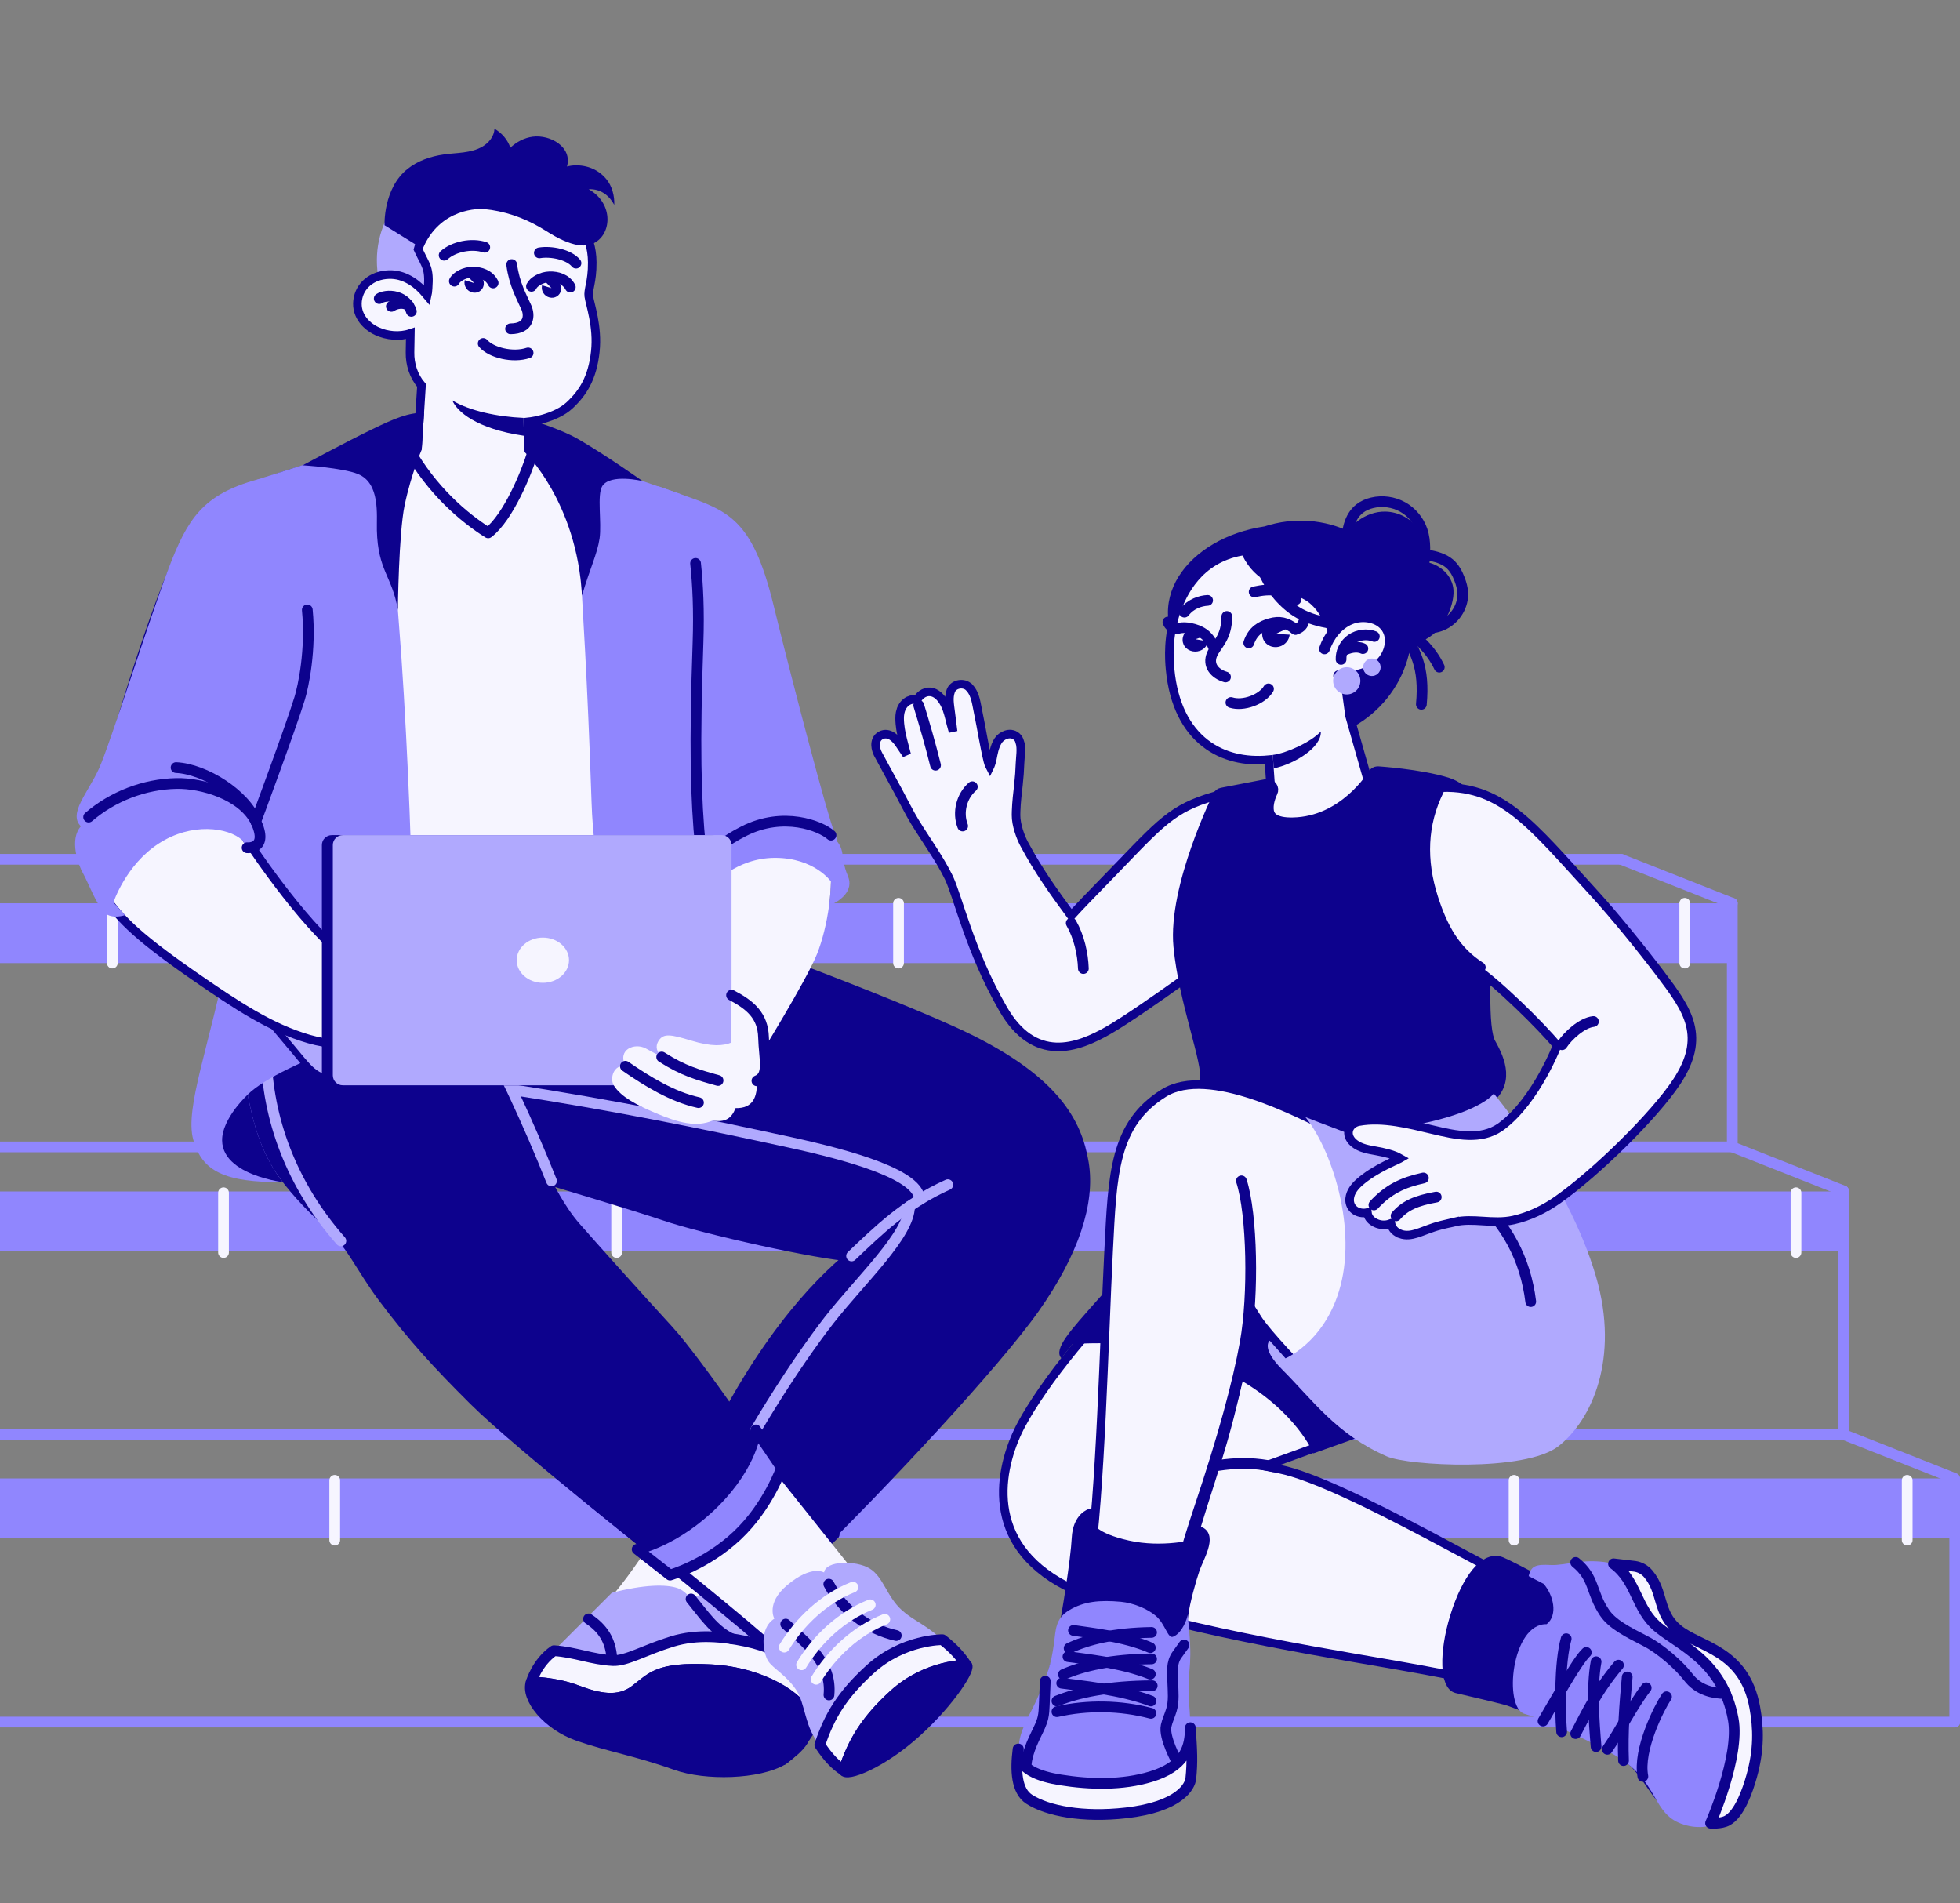<svg width="274" height="266" viewBox="0 0 274 266" fill="none" xmlns="http://www.w3.org/2000/svg">
    <rect x="0" y="0" width="274" height="266" fill="#808080" stroke="none"/>
    <g clip-path="url(#clip0_403_5768)">
        <path d="M257.716 166.541H-83.997V174.905H257.716V166.541Z" fill="#9086FE" />
        <path d="M251.07 175.078V166.721" stroke="#F6F5FF" stroke-width="1.5" stroke-miterlimit="10"
            stroke-linecap="round" stroke-linejoin="round" />
        <path d="M196.115 175.078V166.721" stroke="#F6F5FF" stroke-width="1.5"
            stroke-miterlimit="10" stroke-linecap="round" stroke-linejoin="round" />
        <path d="M141.159 175.078V166.721" stroke="#F6F5FF" stroke-width="1.5"
            stroke-miterlimit="10" stroke-linecap="round" stroke-linejoin="round" />
        <path d="M86.203 175.078V166.721" stroke="#F6F5FF" stroke-width="1.5"
            stroke-miterlimit="10" stroke-linecap="round" stroke-linejoin="round" />
        <path d="M31.248 175.078V166.721" stroke="#F6F5FF" stroke-width="1.5"
            stroke-miterlimit="10" stroke-linecap="round" stroke-linejoin="round" />
        <path d="M242.168 160.309L-83.999 160.31" stroke="#9086FE" stroke-width="1.5"
            stroke-miterlimit="10" stroke-linecap="round" stroke-linejoin="round" />
        <path d="M273.261 206.654H-84V215.013H273.261V206.654Z" fill="#9086FE" />
        <path d="M266.617 215.278V206.92" stroke="#F6F5FF" stroke-width="1.5" stroke-miterlimit="10"
            stroke-linecap="round" stroke-linejoin="round" />
        <path d="M211.661 215.278V206.92" stroke="#F6F5FF" stroke-width="1.5" stroke-miterlimit="10"
            stroke-linecap="round" stroke-linejoin="round" />
        <path d="M156.706 215.278V206.92" stroke="#F6F5FF" stroke-width="1.5" stroke-miterlimit="10"
            stroke-linecap="round" stroke-linejoin="round" />
        <path d="M101.75 215.278V206.92" stroke="#F6F5FF" stroke-width="1.5" stroke-miterlimit="10"
            stroke-linecap="round" stroke-linejoin="round" />
        <path d="M46.795 215.278V206.92" stroke="#F6F5FF" stroke-width="1.5" stroke-miterlimit="10"
            stroke-linecap="round" stroke-linejoin="round" />
        <path d="M257.714 200.508H-83.999" stroke="#9086FE" stroke-width="1.5"
            stroke-miterlimit="10" stroke-linecap="round" stroke-linejoin="round" />
        <path d="M273.261 240.705V206.656L257.714 200.508V166.459" stroke="#9086FE"
            stroke-width="1.5" stroke-miterlimit="10" stroke-linecap="round" stroke-linejoin="round" />
        <path d="M257.714 166.457L242.168 160.309V126.26" stroke="#9086FE" stroke-width="1.5"
            stroke-miterlimit="10" stroke-linecap="round" stroke-linejoin="round" />
        <path d="M242.168 126.261L226.621 120.113" stroke="#9086FE" stroke-width="1.5"
            stroke-miterlimit="10" stroke-linecap="round" stroke-linejoin="round" />
        <path d="M-83.999 240.705H273.261" stroke="#9086FE" stroke-width="1.5"
            stroke-miterlimit="10" stroke-linecap="round" stroke-linejoin="round" />
        <path d="M242.168 126.26H-83.997V134.623H242.168V126.26Z" fill="#9086FE" />
        <path d="M235.524 134.619V126.262" stroke="#F6F5FF" stroke-width="1.5"
            stroke-miterlimit="10" stroke-linecap="round" stroke-linejoin="round" />
        <path d="M180.569 134.619V126.262" stroke="#F6F5FF" stroke-width="1.5"
            stroke-miterlimit="10" stroke-linecap="round" stroke-linejoin="round" />
        <path d="M125.612 134.619V126.262" stroke="#F6F5FF" stroke-width="1.5"
            stroke-miterlimit="10" stroke-linecap="round" stroke-linejoin="round" />
        <path d="M70.657 134.619V126.262" stroke="#F6F5FF" stroke-width="1.5" stroke-miterlimit="10"
            stroke-linecap="round" stroke-linejoin="round" />
        <path d="M15.701 134.619V126.262" stroke="#F6F5FF" stroke-width="1.5"
            stroke-miterlimit="10" stroke-linecap="round" stroke-linejoin="round" />
        <path d="M-83.999 120.113H226.621" stroke="#9086FE" stroke-width="1.5"
            stroke-miterlimit="10" stroke-linecap="round" stroke-linejoin="round" />
        <path
            d="M58.335 132.383C58.335 159.019 70.874 163.119 78.121 164.045C85.367 164.971 94.625 169.785 104.624 172.006C114.623 174.227 121.379 175.274 121.379 175.274C121.379 175.274 111.394 182.577 105.893 192.614C102.593 198.636 93.711 211.958 88.498 219.299C86.244 222.473 84.473 224.321 84.473 224.321L100.912 229.816C100.912 229.816 122.122 208.298 132.073 197.003C142.025 185.709 147.491 177.974 149.343 173.346C151.194 168.717 153.875 157.01 141.099 149.788C128.324 142.567 100.735 132.384 100.735 132.384H58.335V132.383Z"
            fill="#F6F5FF" />
        <path
            d="M77.141 164.999C77.141 164.999 89.431 168.684 92.856 169.858C98.446 171.775 114.837 175.403 119.047 175.556C114.183 179.501 105.683 188.352 97.76 205.893C97.76 205.893 103.895 212.404 112.997 217.608C123.323 207.505 139.073 190.658 144.583 182.853C150.093 175.046 152.368 168.08 151.45 162.57C150.531 157.059 147.54 150.738 133.234 144.24C120.317 138.374 93.916 128.914 93.916 128.914V124.781H35.981C35.981 124.781 29.504 151.947 77.141 164.999Z"
            fill="#0D028D" stroke="#0D028D" stroke-width="1.5" stroke-miterlimit="10"
            stroke-linecap="round" stroke-linejoin="round" />
        <path
            d="M99.163 200.506C99.163 200.506 100.711 205.698 105.736 209.774C110.761 213.85 116.615 214.464 116.615 214.464L112.341 218.54C112.341 218.54 108.552 218.773 102.522 213.983C97.528 210.016 96.858 206.033 96.858 206.033L99.163 200.506Z"
            fill="#9086FE" stroke="#0D028D" stroke-width="1.5" stroke-miterlimit="10"
            stroke-linecap="round" stroke-linejoin="round" />
        <path d="M132.503 165.594C126.552 168.268 122.744 172.039 119.047 175.555" stroke="#B0A9FE"
            stroke-width="1.5" stroke-miterlimit="10" stroke-linecap="round" stroke-linejoin="round" />
        <path
            d="M127.146 168.615C127.146 172.584 120.323 178.883 115.914 184.524C111.157 190.612 104.126 201.716 100.913 208.741"
            stroke="#B0A9FE" stroke-width="1.5" stroke-miterlimit="10" stroke-linecap="round"
            stroke-linejoin="round" />
        <path
            d="M71.298 152.256C85.715 154.489 97.727 156.908 110.475 159.685C119.047 161.551 128.551 164.254 128.551 167.687"
            stroke="#B0A9FE" stroke-width="1.5" stroke-miterlimit="10" stroke-linecap="round"
            stroke-linejoin="round" />
        <path
            d="M85.528 222.644C90.031 221.477 93.089 221.43 94.716 221.983C95.778 222.343 96.608 223.507 96.608 223.507C96.608 223.507 99.371 221.884 101.311 223.245C104.628 225.573 102.569 226.059 104.706 227.606C107.041 229.297 113.487 231.159 113.487 234.744C105.315 232.184 100.28 229.104 94.444 230.734C88.607 232.363 84.104 232.773 77.433 230.734L85.528 222.644Z"
            fill="#B0A9FE" />
        <path
            d="M77.433 230.733C75.064 232.371 74.264 235.115 74.264 235.115C74.264 235.115 77.517 235.115 80.601 236.282C83.686 237.449 86.438 238.033 88.773 236.282C91.108 234.531 91.858 233.005 99.362 233.393C106.867 233.781 111.893 237.554 112.529 239.482C113.468 242.325 111.786 244.12 109.451 245.955C113.787 242.536 114.682 238.982 114.288 236.616C113.892 234.25 110.582 230.733 104.204 229.413C101.13 228.776 97.531 228.356 93.954 229.455C90.084 230.644 87.576 232.206 85.671 232.112C82.739 231.968 80.432 230.932 77.433 230.733Z"
            fill="#F6F5FF" stroke="#0D028D" stroke-width="1.5" stroke-miterlimit="10"
            stroke-linecap="round" stroke-linejoin="round" />
        <path
            d="M74.264 235.114C74.264 235.114 77.516 235.114 80.601 236.282C83.686 237.449 86.438 238.033 88.773 236.282C91.108 234.531 91.858 233.005 99.362 233.393C106.866 233.781 111.986 237.525 112.529 239.481C113.486 242.925 111.786 244.12 109.451 245.954C106.037 247.981 98.668 248.167 94.484 246.673C88.93 244.689 85.043 244.088 80.807 242.602C76.572 241.116 73.458 237.364 74.264 235.114Z"
            fill="#0D028D" stroke="#0D028D" stroke-width="1.5" stroke-miterlimit="10"
            stroke-linecap="round" stroke-linejoin="round" />
        <path d="M96.608 223.506C98.284 225.552 99.887 227.989 102.299 229.073" stroke="#0D028D"
            stroke-width="1.5" stroke-miterlimit="10" stroke-linecap="round" stroke-linejoin="round" />
        <path d="M82.274 226.289C84.278 227.606 85.349 229.309 85.528 231.729" stroke="#0D028D"
            stroke-width="1.5" stroke-miterlimit="10" stroke-linecap="round" stroke-linejoin="round" />
        <path
            d="M35 132.383C30.422 149.477 35.129 157.226 38.716 161.445C41.22 164.391 51.245 173.197 53.593 176.027C55.941 178.858 59.801 186.342 66.764 195.286C73.112 203.439 106.409 227.653 112.881 235.32L124.417 225.951C124.417 225.951 96.71 191.351 92.6 185.834C88.49 180.317 81.677 174.718 79.328 171.329C76.98 167.939 75.894 163.954 72.93 157.712C68.617 148.63 62.469 132.383 62.469 132.383H35Z"
            fill="#F6F5FF" />
        <path d="M66.764 195.287C73.111 203.44 106.408 227.655 112.881 235.321" stroke="#0D028D"
            stroke-width="1.5" stroke-miterlimit="10" stroke-linecap="round" stroke-linejoin="round" />
        <path
            d="M108.248 226.256C106.027 227.669 106.73 231.149 107.383 232.174C108.035 233.199 109.859 234.103 111.253 236.144C112.648 238.184 112.443 241.483 114.605 243.899C115.959 239.811 117.78 236.846 121.639 233.333C126.272 229.115 131.746 229.196 131.746 229.196C129.044 226.836 127.718 226.547 126.074 225.069C123.941 223.149 123.501 220.402 121.559 219.237C119.618 218.073 115.398 218.143 115.206 219.802C115.206 219.802 113.474 218.675 110.028 221.584C107.035 224.112 108.248 226.256 108.248 226.256Z"
            fill="#B0A9FE" />
        <path
            d="M114.605 243.9C115.959 239.812 117.78 236.847 121.638 233.334C126.272 229.116 131.746 229.197 131.746 229.197C133.373 230.461 134.37 231.627 135.088 232.752C135.088 232.752 129.613 232.671 124.98 236.889C121.121 240.402 119.3 243.367 117.947 247.455C116.874 246.791 115.767 245.677 114.605 243.9Z"
            fill="#F6F5FF" stroke="#0D028D" stroke-width="1.5" stroke-miterlimit="10"
            stroke-linecap="round" stroke-linejoin="round" />
        <path
            d="M117.947 247.455C119.3 243.367 121.121 240.402 124.98 236.889C129.614 232.671 135.088 232.752 135.088 232.752C135.848 232.918 132.983 237.66 128.046 242.118C123.11 246.575 118.23 248.359 117.947 247.455Z"
            fill="#0D028D" stroke="#0D028D" stroke-width="1.5" stroke-miterlimit="10"
            stroke-linecap="round" stroke-linejoin="round" />
        <path d="M115.862 221.43C117.763 225.039 121.309 227.741 125.295 228.613" stroke="#0D028D"
            stroke-width="1.5" stroke-miterlimit="10" stroke-linecap="round" stroke-linejoin="round" />
        <path d="M109.84 227.016C112.793 229.749 116.324 232.422 115.885 236.919" stroke="#0D028D"
            stroke-width="1.5" stroke-miterlimit="10" stroke-linecap="round" stroke-linejoin="round" />
        <path d="M123.694 226.348C119.638 227.958 116.26 231.167 114.093 234.731" stroke="#F6F5FF"
            stroke-width="1.5" stroke-miterlimit="10" stroke-linecap="round" stroke-linejoin="round" />
        <path d="M121.657 224.32C117.602 225.93 114.224 229.14 112.056 232.704" stroke="#F6F5FF"
            stroke-width="1.5" stroke-miterlimit="10" stroke-linecap="round" stroke-linejoin="round" />
        <path d="M119.235 221.852C115.18 223.462 111.802 226.671 109.634 230.235" stroke="#F6F5FF"
            stroke-width="1.5" stroke-miterlimit="10" stroke-linecap="round" stroke-linejoin="round" />
        <path
            d="M93.918 185.388C89.557 180.643 83.126 173.457 80.982 171.008C78.839 168.559 77.14 165 77.14 165L69.756 147.032C82.49 142.287 89.363 134.196 93.918 124.781H35.981C32.001 136.185 31.413 147.183 33.873 154.963C36.13 162.102 41.768 168.286 45.135 171.195C48.503 174.103 49.794 177.542 53.018 181.841C57.168 187.374 60.605 191.129 65.776 196.268C72.082 202.537 93.349 219.298 93.349 219.298C99.832 217.528 105.175 212.378 108.724 205.715C108.724 205.715 98.279 190.133 93.918 185.388Z"
            fill="#0D028D" />
        <path
            d="M38.801 125.168C38.269 130.54 37.813 135.92 37.431 141.305C37.291 143.276 37.162 145.251 37.197 147.227C37.361 156.335 40.722 165.594 47.652 173.449"
            stroke="#B0A9FE" stroke-width="1.5" stroke-miterlimit="10" stroke-linecap="round"
            stroke-linejoin="round" />
        <path
            d="M51.917 138.203C54.631 138.271 61.192 139.96 67.061 145.438C69.332 147.557 70.688 150.463 72.003 153.277C73.815 157.156 75.513 161.089 77.095 165.068"
            stroke="#B0A9FE" stroke-width="1.5" stroke-miterlimit="10" stroke-linecap="round"
            stroke-linejoin="round" />
        <path
            d="M89.07 216.561L93.666 220.162C93.666 220.162 98.701 218.738 103.057 214.634C107.411 210.531 109.257 205.17 109.257 205.17L105.653 199.875C105.653 199.875 105.317 204.565 99.873 210.018C94.43 215.472 89.07 216.561 89.07 216.561Z"
            fill="#9086FE" stroke="#0D028D" stroke-width="1.5" stroke-miterlimit="10"
            stroke-linecap="round" stroke-linejoin="round" />
        <path
            d="M52.706 35.63C52.278 43.232 58.346 51.897 66.305 52.346C74.264 52.794 81.1 44.857 81.528 37.255C81.957 29.653 75.852 23.128 67.893 22.679C59.935 22.23 53.135 28.029 52.706 35.63Z"
            fill="#B0A9FE" />
        <path
            d="M65.594 27.824C68.948 26.845 72.102 26.807 74.689 27.409C77.211 27.996 79.245 29.207 80.358 30.801C80.368 30.808 80.379 30.816 80.39 30.824C80.466 30.882 80.569 30.967 80.689 31.079C80.93 31.304 81.242 31.644 81.552 32.117C82.175 33.069 82.776 34.541 82.793 36.666C82.804 38.09 82.637 39.056 82.491 39.803C82.341 40.57 82.249 40.983 82.315 41.443V41.444C82.352 41.701 82.443 42.071 82.568 42.584C82.689 43.082 82.834 43.685 82.963 44.359C83.219 45.708 83.413 47.365 83.222 49.136C82.823 52.855 81.474 54.926 79.63 56.648C78.656 57.556 77.273 58.146 76.06 58.506C75.209 58.758 74.39 58.909 73.786 58.973L73.915 62.609L78.014 62.876L78.675 62.919L78.568 63.571C78.169 66.004 77.859 69.204 76.539 71.732C75.867 73.019 74.924 74.162 73.559 74.967C72.196 75.771 70.456 76.214 68.233 76.176C64.061 76.105 60.814 72.885 58.511 69.724C57.345 68.123 56.387 66.49 55.645 65.186C55.271 64.529 54.958 63.968 54.695 63.523C54.421 63.059 54.242 62.795 54.14 62.691L52.921 61.448L54.647 61.677L58.394 62.172L58.926 53.869C57.826 52.571 57.29 50.943 57.319 49.237C57.333 48.411 57.349 47.517 57.36 46.829C57.361 46.751 57.362 46.676 57.363 46.603C55.849 47.112 54.075 46.928 52.71 46.297C51.048 45.53 49.553 43.862 50.064 41.588C50.496 39.667 52.327 38.28 54.794 38.385C56.738 38.468 58.464 39.744 59.553 41.118L59.558 41.126C59.618 41.203 59.671 41.268 59.718 41.322C59.77 41.094 59.817 40.765 59.846 40.31V40.302C59.96 38.83 59.869 38.065 59.661 37.427C59.554 37.099 59.41 36.786 59.221 36.407C59.035 36.036 58.8 35.59 58.544 35.046L58.45 34.846L58.508 34.633C59.246 31.918 61.162 29.731 65.524 27.849L65.558 27.834L65.594 27.824Z"
            fill="#F6F5FF" stroke="#0D028D" stroke-width="1.2" />
        <path
            d="M59.087 34.791L53.757 31.483C53.757 31.483 53.542 26.346 56.967 23.617C58.412 22.465 60.187 21.859 62.033 21.593C63.841 21.332 65.817 21.44 67.434 20.499C68.357 19.961 69.087 19.036 69.126 18C70.167 18.586 70.973 19.547 71.345 20.646C72.198 19.852 73.285 19.263 74.466 19.11C76.944 18.79 80.033 20.565 79.261 23.279C80.677 22.893 83.11 23.062 84.74 25.01C85.568 26 85.918 27.37 85.872 28.633C85.225 27.431 84.055 26.364 82.29 26.448C85.884 28.462 85.557 32.999 82.765 34.096C81.215 34.706 79.319 33.882 78.32 33.408C77.321 32.934 76.412 32.305 75.459 31.753C73.093 30.382 70.421 29.483 67.674 29.222C67.108 29.169 61.508 28.986 59.087 34.791Z"
            fill="#0D028D" />
        <path
            d="M73.166 58.409C69.609 58.263 65.607 57.43 63.234 55.973C63.867 57.494 66.552 59.931 73.255 60.912L73.166 58.409Z"
            fill="#0D028D" />
        <path
            d="M74.298 40.021C74.667 39.05 75.659 38.606 76.736 38.578C77.812 38.55 79.335 38.887 79.537 40.401C79.059 41.888 75.635 42.16 74.298 40.021Z"
            fill="#F6F5FF" />
        <path
            d="M78.048 41.273C77.517 41.773 76.661 41.731 76.133 41.18C75.607 40.63 75.609 39.777 76.14 39.277C76.67 38.777 77.526 38.819 78.053 39.37C78.581 39.922 78.578 40.773 78.048 41.273Z"
            fill="#0D028D" />
        <path d="M76.064 39.209L77.094 40.276L75.631 39.833L76.064 39.209Z" fill="#F6F5FF" />
        <path
            d="M79.725 40.13C79.116 38.997 77.904 38.669 76.828 38.697C75.751 38.725 74.621 39.34 74.298 40.021"
            stroke="#0D028D" stroke-width="1.5" stroke-miterlimit="10" stroke-linecap="round"
            stroke-linejoin="round" />
        <path d="M75.4 35.346C77.057 35.065 79.547 35.586 80.52 36.783" stroke="#0D028D"
            stroke-width="1.5" stroke-miterlimit="10" stroke-linecap="round" stroke-linejoin="round" />
        <path
            d="M63.516 39.297C63.91 38.336 64.915 37.919 65.992 37.918C67.069 37.918 68.582 38.295 68.744 39.814C68.227 41.288 64.798 41.47 63.516 39.297Z"
            fill="#F6F5FF" />
        <path
            d="M67.233 40.573C66.7 41.07 65.843 41.024 65.319 40.47C64.795 39.916 64.802 39.064 65.334 38.567C65.867 38.07 66.724 38.116 67.248 38.67C67.772 39.223 67.765 40.076 67.233 40.573Z"
            fill="#0D028D" />
        <path d="M65.259 38.498L66.283 39.569L64.822 39.12L65.259 38.498Z" fill="#F6F5FF" />
        <path
            d="M68.939 39.549C68.36 38.401 67.156 38.041 66.08 38.041C65.003 38.041 63.857 38.626 63.516 39.298"
            stroke="#0D028D" stroke-width="1.5" stroke-miterlimit="10" stroke-linecap="round"
            stroke-linejoin="round" />
        <path d="M62.089 35.677C63.416 34.469 65.931 33.952 67.765 34.561" stroke="#0D028D"
            stroke-width="1.5" stroke-miterlimit="10" stroke-linecap="round" stroke-linejoin="round" />
        <path
            d="M71.532 36.978C71.901 39.78 72.961 41.56 73.583 42.978C74.06 44.065 74.059 45.924 71.373 45.96"
            stroke="#0D028D" stroke-width="1.5" stroke-miterlimit="10" stroke-linecap="round"
            stroke-linejoin="round" />
        <path
            d="M53.016 41.736C53.419 41.457 54.407 41.245 55.402 41.516C56.397 41.788 57.219 42.571 57.506 43.52"
            stroke="#0D028D" stroke-width="1.5" stroke-miterlimit="10" stroke-linecap="round"
            stroke-linejoin="round" />
        <path d="M54.711 42.825C55.009 42.62 56.052 42.103 57.065 42.655" stroke="#0D028D"
            stroke-width="1.5" stroke-miterlimit="10" stroke-linecap="round" stroke-linejoin="round" />
        <path d="M73.828 49.332C71.68 50.051 68.66 49.292 67.55 48.008" stroke="#0D028D"
            stroke-width="1.5" stroke-miterlimit="10" stroke-linecap="round" stroke-linejoin="round" />
        <path
            d="M105.391 79.675C102.411 71.61 97.415 71.85 93.443 70.647V103.272L99.506 123.832C99.506 123.832 116.443 123.492 115.94 120.253C115.258 115.864 108.371 87.741 105.391 79.675Z"
            fill="#F6F5FF" />
        <path
            d="M95.087 69.044C101.703 71.397 105.134 72.352 108.093 84.416C111.051 96.48 115.871 114.68 116.596 116.17C117.322 117.66 117.322 120.144 115.428 120.972C113.535 121.801 99.278 124.522 99.278 124.522L92.358 103.342L91.972 67.949L95.087 69.044Z"
            fill="#9086FE" />
        <path
            d="M68.244 74.48C64.885 72.364 60.368 68.57 57.066 62.641C57.066 62.641 44.759 64.293 34.923 68.408C34.923 68.408 33.856 76.251 35.301 87.912C36.464 97.297 37.495 102.316 36.987 109.425C36.707 113.351 35.121 122.487 34.544 132.098C35.779 135.196 46.127 145.686 76.861 142.021C87.121 140.797 95.199 135.901 97.421 132.296C98.054 127.883 96.609 113.163 96.444 102.996C96.278 92.829 97.415 81.726 93.922 69.659C89.616 68.301 74.398 63.462 74.398 63.462C73.608 66.044 71.075 72.294 68.244 74.48Z"
            fill="#F6F5FF" stroke="#0D028D" stroke-width="1.5" stroke-miterlimit="10"
            stroke-linecap="round" stroke-linejoin="round" />
        <path
            d="M58.314 63.146C55.783 65.694 54.468 71.374 55.751 86.976C56.734 98.942 57.558 118.32 57.558 124.604C57.558 131.057 57.864 142.789 57.864 142.789C57.864 142.789 39.407 148.28 34.619 153.007C35.429 157.093 36.498 161.273 39.523 165.236C31.399 165.291 28.227 163.72 27.013 159.294C25.798 154.868 29.307 146.23 31.872 133.137C34.436 120.044 36.135 109.53 34.543 97.24C32.952 84.951 33.937 73.494 36.003 67.016L58.254 59.941L58.314 63.146Z"
            fill="#9086FE" />
        <path
            d="M39.523 165.235C36.498 161.272 35.429 157.092 34.619 153.006C33.333 154.275 32.259 155.649 31.601 157.092C28.498 163.91 39.521 165.235 39.523 165.235Z"
            fill="#0D028D" />
        <path
            d="M59.284 57.684C57.066 57.684 55.261 58.442 52.026 60.001C48.519 61.691 42.304 65.038 42.304 65.038C42.304 65.038 47.914 65.382 50.043 66.256C53.185 67.546 52.635 72.025 52.686 74.107C52.825 79.809 54.837 80.528 55.62 85.251C55.62 85.251 55.734 74.607 56.561 70.647C57.474 66.269 58.953 62.852 58.953 62.852L59.284 57.684Z"
            fill="#0D028D" />
        <path
            d="M73.335 61.588L95.087 69.043C95.087 69.043 96.768 72.622 97.399 80.476C97.609 83.094 97.704 86.187 97.579 89.781C97.085 104.157 97.238 111.482 97.933 118.5C98.628 125.518 99.58 133.088 99.58 133.088C99.58 133.088 95.083 139.598 89.962 140.78C89.962 140.78 83.29 129.788 82.698 112.169C82.087 93.952 81.494 86.326 81.002 76.778C80.51 67.229 73.334 63.174 73.334 63.174L73.335 61.588Z"
            fill="#9086FE" />
        <path
            d="M97.237 78.752C97.555 81.704 97.732 85.365 97.58 89.783C97.085 104.159 97.239 111.484 97.933 118.502C98.629 125.52 99.581 133.089 99.581 133.089"
            stroke="#0D028D" stroke-width="1.5" stroke-miterlimit="10" stroke-linecap="round"
            stroke-linejoin="round" />
        <path
            d="M81.359 83.246C82.447 79.519 83.494 77.444 83.817 75.262C84.14 73.08 83.432 69.159 84.195 67.949C85.324 66.163 89.814 67.236 89.814 67.236C89.814 67.236 84.773 63.662 80.901 61.421C77.962 59.72 73.165 58.408 73.165 58.408L73.334 63.175C73.334 63.175 80.639 70.138 81.359 83.246Z"
            fill="#0D028D" />
        <path
            d="M106.114 147.747C106.114 147.747 112.728 137.068 114.218 133.342C115.709 129.615 116.619 123.597 115.94 120.252C114.358 112.463 100.76 117.03 99.505 123.83C98.25 130.63 94.843 142.749 94.843 142.749L106.114 147.747Z"
            fill="#F6F5FF" />
        <path
            d="M99.14 125.677L99.505 123.831C99.505 123.831 102.832 119.908 108.351 119.908C113.871 119.908 116.17 123.22 116.17 123.22C116.17 123.22 116.077 125.454 115.901 126.595C117.551 125.905 119.38 124.471 118.535 122.462C117.259 119.427 118.502 118.792 116.169 116.733C114.701 115.437 109.529 113.385 104.009 116.168C98.489 118.952 97.215 121.878 99.14 125.677Z"
            fill="#9086FE" />
        <path
            d="M116.169 116.735C114.701 115.439 109.529 113.387 104.009 116.17C98.489 118.953 97.216 121.88 99.141 125.678"
            stroke="#0D028D" stroke-width="1.5" stroke-miterlimit="10" stroke-linecap="round"
            stroke-linejoin="round" />
        <path
            d="M46.387 151.697C44.232 151.697 43.224 150.045 41.005 147.422C38.786 144.799 35.76 141.168 35.76 141.168V139.738H74.398L83.78 150.268V151.698L46.387 151.697Z"
            fill="#0D028D" />
        <path
            d="M46.387 150.268C44.232 150.268 43.224 148.616 41.005 145.993C38.786 143.37 35.76 139.738 35.76 139.738H74.398L83.78 150.268H46.387V150.268Z"
            fill="#B0A9FE" />
        <path
            d="M36.26 68.786C37.644 70.878 38.656 73.717 39.403 76.756C40.152 79.804 40.644 83.097 40.969 86.126C41.294 89.156 41.451 91.933 41.528 93.951C41.566 94.961 41.585 95.781 41.593 96.351C41.597 96.635 41.599 96.857 41.6 97.008V97.24L41 97.239L41.6 97.241V97.343L41.566 97.439L34.519 117.358C35.521 118.93 38.126 122.706 41.06 126.329C42.608 128.241 44.237 130.099 45.762 131.565C47.309 133.053 48.675 134.064 49.7 134.387C50.237 134.556 51.159 134.716 52.347 134.896C53.512 135.072 54.907 135.265 56.324 135.504C57.742 135.743 59.207 136.033 60.532 136.407C61.848 136.779 63.069 137.248 63.977 137.863C65.711 139.04 67.534 141.061 68.413 142.946C68.849 143.881 69.1 144.881 68.881 145.761C68.644 146.711 67.903 147.361 66.732 147.629C64.722 148.088 62.757 148.489 60.942 148.525C59.115 148.562 57.392 148.232 55.894 147.185C54.704 146.353 52.977 146.211 50.707 146.128C48.501 146.047 45.883 146.016 43.202 145.239C37.905 143.704 33.273 140.676 26.947 136.285C22.678 133.323 20.061 131.247 18.242 129.529C16.415 127.802 15.404 126.446 14.346 124.947C13.265 123.417 12.616 122.064 12.415 120.436C12.217 118.828 12.463 117.008 13.056 114.559V114.558C14.236 109.681 19.807 90.078 24.01 80.082C26.119 75.066 27.98 72.55 29.883 71.1C30.835 70.374 31.776 69.933 32.715 69.574C33.181 69.397 33.654 69.237 34.119 69.077C34.589 68.916 35.057 68.752 35.536 68.561L35.99 68.379L36.26 68.786Z"
            fill="#F6F5FF" stroke="#0D028D" stroke-width="1.2" />
        <path
            d="M36.003 67.014C28.324 69.117 26.212 72.556 23.599 79.366C20.986 86.176 15.373 104.079 13.825 107.466C12.276 110.853 9.5 113.733 11.309 115.498C9.663 117.337 10.921 120.869 11.599 122.054C12.276 123.24 13.534 126.574 14.599 127.568C15.663 128.563 17.479 127.917 17.479 127.917L15.857 126.144C15.857 126.144 17.562 120.918 22.177 117.918C26.792 114.918 31.909 115.654 33.856 117.434L34.544 118.495C34.544 118.495 37.61 118.801 35.76 114.827C35.76 114.827 40.631 101.725 41.889 97.629C42.388 96.002 43.507 90.856 42.959 85.251C42.127 76.733 40.905 67.026 36.003 67.014Z"
            fill="#9086FE" />
        <path
            d="M34.544 118.495C34.544 118.495 37.61 118.8 35.76 114.826C35.76 114.826 40.631 101.724 41.889 97.628C42.388 96.002 43.507 90.855 42.959 85.25"
            stroke="#0D028D" stroke-width="1.5" stroke-miterlimit="10" stroke-linecap="round"
            stroke-linejoin="round" />
        <path
            d="M12.391 114.209C15.778 111.294 20.197 109.603 24.664 109.514C28.213 109.443 33.856 111.06 35.76 114.827"
            stroke="#0D028D" stroke-width="1.5" stroke-miterlimit="10" stroke-linecap="round"
            stroke-linejoin="round" />
        <path d="M24.614 107.293C28.636 107.478 34.324 111.06 35.76 114.828" stroke="#0D028D"
            stroke-width="1.5" stroke-miterlimit="10" stroke-linecap="round" stroke-linejoin="round" />
        <path
            d="M99.356 116.734H46.386C45.621 116.734 45.002 117.355 45.002 118.119V150.314C45.002 151.079 45.622 151.699 46.386 151.699H99.356C100.121 151.699 100.741 151.078 100.741 150.314V118.119C100.741 117.354 100.121 116.734 99.356 116.734Z"
            fill="#0D028D" />
        <path
            d="M100.883 116.734H47.914C47.149 116.734 46.529 117.355 46.529 118.119V150.314C46.529 151.079 47.149 151.699 47.914 151.699H100.883C101.648 151.699 102.268 151.078 102.268 150.314V118.119C102.268 117.354 101.648 116.734 100.883 116.734Z"
            fill="#B0A9FE" />
        <path
            d="M79.543 134.216C79.543 135.962 77.906 137.378 75.887 137.378C73.869 137.378 72.232 135.962 72.232 134.216C72.232 132.47 73.869 131.055 75.887 131.055C77.906 131.055 79.543 132.47 79.543 134.216Z"
            fill="#F6F5FF" />
        <path
            d="M102.268 139.107C104.877 140.477 106.654 141.963 106.738 145.005C106.823 148.046 107.616 150.352 105.814 151.073C105.886 153.38 105.255 154.936 102.827 154.893C102.268 156.338 101.376 156.924 99.616 156.63C97.389 157.596 94.857 156.951 91.663 155.587C89.183 154.529 86.807 153.371 85.796 151.699C85.223 150.75 85.768 148.748 87.426 149.036C86.273 146.658 88.731 145.739 90.245 146.532C91.758 147.324 93.56 148.334 93.56 148.334C93.56 148.334 90.983 147.231 92.064 145.491C92.737 144.409 93.734 144.572 96.618 145.451C99.501 146.33 101.1 146.204 102.268 145.719V139.107Z"
            fill="#F6F5FF" />
        <path
            d="M102.268 139.107C104.877 140.477 106.654 141.963 106.738 145.005C106.823 148.046 107.616 150.352 105.814 151.073"
            stroke="#0D028D" stroke-width="1.5" stroke-miterlimit="10" stroke-linecap="round"
            stroke-linejoin="round" />
        <path d="M92.504 147.748C95.462 149.659 97.645 150.269 100.382 151.028" stroke="#0D028D"
            stroke-width="1.5" stroke-miterlimit="10" stroke-linecap="round" stroke-linejoin="round" />
        <path d="M87.425 149.037C90.515 151.175 93.977 153.303 97.644 154.121" stroke="#0D028D"
            stroke-width="1.5" stroke-miterlimit="10" stroke-linecap="round" stroke-linejoin="round" />
        <path
            d="M134.08 95.659C134.555 95.578 135.138 95.687 135.539 96.135H135.54C135.996 96.643 136.226 97.222 136.382 97.817C136.527 98.371 136.635 99.076 136.771 99.704C136.957 100.566 137.169 101.755 137.394 102.96C137.62 104.174 137.86 105.412 138.104 106.402C138.2 106.793 138.296 107.032 138.373 107.175C138.389 107.142 138.41 107.108 138.428 107.067C138.563 106.755 138.663 106.357 138.714 106.109C138.866 105.365 139.003 104.377 139.522 103.55C139.76 103.173 140.17 102.856 140.612 102.704C141.063 102.55 141.665 102.536 142.142 102.975C142.383 103.197 142.496 103.481 142.557 103.679H142.556C142.713 104.188 142.718 104.756 142.693 105.254C142.681 105.508 142.659 105.762 142.64 105.994C142.62 106.231 142.603 106.445 142.597 106.639C142.563 107.665 142.488 108.689 142.374 109.709C142.237 110.934 142.092 112.103 142.049 113.367L142.037 113.915C142.025 115.29 142.663 117.016 143.165 117.952C145.234 121.814 147.217 124.547 149.755 128.011C149.832 127.922 149.916 127.828 150.007 127.728C150.454 127.231 151.08 126.569 151.801 125.818C152.522 125.067 153.344 124.222 154.183 123.358C155.022 122.495 155.878 121.612 156.674 120.783C159.742 117.59 161.703 115.543 163.675 114.105C165.676 112.646 167.674 111.822 170.798 111.006L171.55 110.81V132.507L171.306 132.687L171.304 132.688C171.302 132.69 171.3 132.691 171.297 132.693C171.291 132.697 171.283 132.704 171.272 132.712C171.25 132.728 171.217 132.752 171.174 132.783C171.088 132.846 170.962 132.94 170.799 133.06C170.473 133.298 170.002 133.642 169.424 134.063C168.267 134.905 166.678 136.056 164.946 137.289C161.492 139.749 157.441 142.561 155.143 143.9C152.858 145.232 150.236 146.438 147.61 146.329C144.916 146.218 142.361 144.734 140.222 141.017C137.875 136.937 136.291 132.978 135.133 129.714C134.555 128.085 134.079 126.62 133.673 125.413C133.313 124.344 133.012 123.493 132.738 122.879L132.623 122.63C131.337 120 129.533 117.551 127.882 114.862C127.187 113.731 126.16 111.689 125.56 110.581C124.452 108.537 123.085 106.067 122.748 105.417V105.416C122.579 105.089 122.417 104.629 122.404 104.169C122.391 103.7 122.539 103.108 123.136 102.789C123.705 102.485 124.266 102.625 124.694 102.899C125.001 103.095 125.273 103.376 125.507 103.674L125.728 103.976C126.073 104.48 126.413 104.988 126.75 105.494C126.628 105 126.49 104.501 126.354 103.985C126.118 103.09 125.891 102.154 125.802 101.179L125.772 100.758C125.751 100.299 125.759 99.76 125.936 99.237L125.937 99.236C126.115 98.711 126.492 98.169 127.088 97.906L127.089 97.905C127.425 97.757 127.836 97.717 128.217 97.815C128.362 97.542 128.561 97.283 128.834 97.082C129.22 96.798 129.638 96.672 130.061 96.711C130.47 96.749 130.818 96.937 131.094 97.16C131.634 97.597 132.019 98.266 132.228 98.769L132.383 99.177C132.526 99.584 132.636 99.992 132.735 100.386C132.871 100.924 132.983 101.417 133.133 101.912C133.168 102.029 133.205 102.142 133.238 102.25C133.146 101.473 133.056 100.795 132.9 99.569C132.743 98.331 132.58 97.559 132.907 96.592L132.946 96.49C133.161 95.997 133.646 95.734 134.08 95.659Z"
            fill="#F6F5FF" stroke="#0D028D" stroke-width="1.2" />
        <path d="M135.927 109.967C134.411 111.284 133.845 113.587 134.575 115.458" stroke="#0D028D"
            stroke-width="1.5" stroke-miterlimit="10" stroke-linecap="round" stroke-linejoin="round" />
        <path d="M128.434 98.59C129.219 101.126 130.066 104.063 130.784 106.96" stroke="#0D028D"
            stroke-width="1.5" stroke-miterlimit="10" stroke-linecap="round" stroke-linejoin="round" />
        <path d="M149.755 129.027C150.864 130.962 151.381 133.355 151.45 135.382" stroke="#0D028D"
            stroke-width="1.5" stroke-miterlimit="10" stroke-linecap="round" stroke-linejoin="round" />
        <path
            d="M166.403 93.139C169.035 101.22 177.935 105.568 186.283 102.849C194.631 100.13 199.266 91.375 196.634 83.294C194.002 75.213 185.102 70.865 176.753 73.584C166.169 75.162 158.789 84.222 166.403 93.139Z"
            fill="#0D028D" />
        <path
            d="M199.281 78.485C199.276 78.507 199.272 78.529 199.267 78.551C201.23 78.816 203.043 80.413 203.189 82.443C203.24 83.141 203.121 83.842 202.932 84.516C202.482 86.123 201.603 87.633 200.312 88.69C199.021 89.748 197.304 90.32 195.652 90.085C194.542 89.927 193.511 89.425 192.548 88.851C191.277 88.094 190.274 87.057 189.226 86.028C188.197 85.017 187.408 83.761 186.96 82.389C186.309 80.397 186.385 78.175 187.169 76.231C188.24 73.573 190.856 71.43 193.721 71.508C195.425 71.554 197.091 72.391 198.145 73.73C199.186 75.051 199.611 76.837 199.281 78.485Z"
            fill="#0D028D" />
        <path
            d="M199.06 78.96C199.2 77.35 199.333 75.687 198.819 74.154C198.354 72.767 197.356 71.568 196.078 70.859C194.799 70.149 193.252 69.938 191.83 70.278C191.199 70.429 190.588 70.688 190.077 71.086C188.598 72.242 188.215 74.331 188.333 76.204"
            stroke="#0D028D" stroke-width="1.5" stroke-miterlimit="10" stroke-linecap="round"
            stroke-linejoin="round" />
        <path
            d="M196.263 77.666C197.298 77.18 198.512 77.355 199.633 77.58C200.695 77.794 201.794 78.066 202.621 78.765C203.301 79.338 203.734 80.151 204.05 80.983C204.272 81.569 204.445 82.18 204.485 82.805C204.601 84.604 203.527 86.397 201.93 87.233C200.334 88.069 198.307 87.954 196.76 87.03"
            stroke="#0D028D" stroke-width="1.5" stroke-miterlimit="10" stroke-linecap="round"
            stroke-linejoin="round" />
        <path d="M198.7 98.446C199.186 93.264 197.852 90.725 195.694 87.803" stroke="#0D028D"
            stroke-width="1.5" stroke-miterlimit="10" stroke-linecap="round" stroke-linejoin="round" />
        <path d="M195.815 87.799C198.158 88.94 200.092 90.898 201.205 93.253" stroke="#0D028D"
            stroke-width="1.5" stroke-miterlimit="10" stroke-linecap="round" stroke-linejoin="round" />
        <path
            d="M174.22 77.378C175.136 79.193 176.23 80.133 177.562 80.873C178.244 81.252 178.987 81.578 179.824 81.946C180.654 82.311 181.565 82.712 182.543 83.231C184.128 84.069 185.115 85.634 185.699 86.912C185.995 87.561 186.198 88.159 186.327 88.595C186.391 88.813 186.439 88.992 186.469 89.118C186.485 89.181 186.496 89.231 186.503 89.266C186.507 89.283 186.51 89.297 186.512 89.307C186.513 89.311 186.514 89.316 186.514 89.318C186.514 89.32 186.515 89.321 186.515 89.322L186.516 89.323L186.538 89.432L186.52 89.54C186.479 89.788 186.514 90.197 186.629 90.731C186.741 91.248 186.913 91.818 187.096 92.355C187.279 92.89 187.47 93.382 187.616 93.741C187.688 93.92 187.749 94.066 187.792 94.166C187.813 94.216 187.83 94.254 187.841 94.28C187.847 94.293 187.851 94.303 187.854 94.31C187.855 94.313 187.856 94.315 187.857 94.316L187.858 94.317V94.318L187.892 94.395L187.904 94.48L188.667 100.071L191.042 108.41L194.485 109.172L195.083 109.305L194.938 109.899L194.355 109.758L194.938 109.9V109.902L194.937 109.904C194.937 109.906 194.936 109.909 194.935 109.911C194.934 109.916 194.932 109.923 194.93 109.931C194.926 109.946 194.921 109.965 194.914 109.989C194.899 110.038 194.876 110.105 194.845 110.188C194.784 110.355 194.687 110.586 194.541 110.863C194.246 111.419 193.752 112.16 192.947 112.948C191.331 114.529 188.493 116.264 183.576 117.099C181.108 117.517 179.272 117.403 177.91 116.95C176.533 116.492 175.668 115.696 175.146 114.819C174.632 113.956 174.469 113.047 174.43 112.371C174.411 112.031 174.422 111.742 174.438 111.535C174.446 111.432 174.455 111.348 174.463 111.289C174.467 111.259 174.471 111.235 174.474 111.218L174.478 111.19L174.479 111.188V111.187C174.479 111.186 174.493 111.188 175.059 111.289L174.479 111.186L174.544 110.821L174.899 110.717L177.632 109.903L177.374 106.189C174.106 106.499 170.97 105.821 168.493 103.899C165.851 101.85 164.043 98.454 163.576 93.573V93.572C163.435 92.102 163.232 88.913 164.449 85.413C165.288 82.997 167.507 78.141 173.58 77.058L174.019 76.98L174.22 77.378Z"
            fill="#F6F5FF" stroke="#0D028D" stroke-width="1.2" />
        <path
            d="M175.994 75.443C175.397 77.097 176.551 82.071 180.761 85.169C183.043 86.849 186.572 87.43 189.401 87.278"
            stroke="#0D028D" stroke-width="1.5" stroke-miterlimit="10" stroke-linecap="round"
            stroke-linejoin="round" />
        <path
            d="M185.156 90.697C185.762 88.944 186.998 87.296 188.761 86.561C190.524 85.825 192.819 86.234 193.833 87.759C194.835 89.267 194.313 91.437 192.969 92.74C191.625 94.043 189.45 94.814 187.141 94.45"
            fill="#F6F5FF" />
        <path
            d="M185.156 90.697C185.762 88.944 186.998 87.296 188.761 86.561C190.524 85.825 192.819 86.234 193.833 87.759C194.835 89.267 194.313 91.437 192.969 92.74C191.625 94.043 189.45 94.814 187.141 94.45"
            stroke="#0D028D" stroke-width="1.5" stroke-miterlimit="10" stroke-linecap="round"
            stroke-linejoin="round" />
        <path
            d="M192.128 88.963C191.098 88.561 189.842 88.712 188.917 89.349C187.992 89.986 187.429 91.088 187.476 92.167"
            stroke="#0D028D" stroke-width="1.5" stroke-miterlimit="10" stroke-linecap="round"
            stroke-linejoin="round" />
        <path
            d="M190.523 90.656C190.085 90.452 189.571 90.426 189.082 90.502C188.594 90.577 188.121 90.775 187.694 90.986"
            stroke="#0D028D" stroke-width="1.5" stroke-miterlimit="10" stroke-linecap="round"
            stroke-linejoin="round" />
        <path
            d="M184.644 102.246C184.769 104.499 180.904 106.819 178.06 107.404L177.929 105.523C179.909 105.265 183.263 103.724 184.644 102.246Z"
            fill="#0D028D" />
        <path d="M177.33 96.289C176.44 97.778 173.796 98.75 172.078 98.196" stroke="#0D028D"
            stroke-width="1.5" stroke-miterlimit="10" stroke-linecap="round" stroke-linejoin="round" />
        <path
            d="M164.972 87.617C165.38 87.478 165.813 87.406 166.252 87.428C167.625 87.498 169.493 88.395 169.6 90.342C168.207 91.546 166.142 91.954 164.538 91.014C164.485 89.278 164.781 88.281 164.972 87.617Z"
            fill="#F6F5FF" />
        <path
            d="M165.457 90.074C165.824 90.906 166.856 91.276 167.72 90.971C168.66 90.639 169.16 89.643 168.836 88.746C168.555 87.967 167.668 87.517 166.866 87.623C165.903 87.748 165.147 88.826 165.359 89.776C165.383 89.881 165.415 89.98 165.457 90.074Z"
            fill="#0D028D" />
        <path d="M168.966 88.713L167.134 89.349L169.103 89.697L168.966 88.713Z" fill="#F6F5FF" />
        <path
            d="M169.6 90.343C168.911 88.646 167.663 88.102 166.465 87.841C165.863 87.71 165.323 87.69 164.802 87.811"
            stroke="#0D028D" stroke-width="1.5" stroke-miterlimit="10" stroke-linecap="round"
            stroke-linejoin="round" />
        <path d="M163.273 86.943C163.459 87.445 163.946 87.822 164.478 87.874" stroke="#0D028D"
            stroke-width="1.5" stroke-miterlimit="10" stroke-linecap="round" stroke-linejoin="round" />
        <path d="M168.819 83.92C167.853 83.97 166.465 84.381 165.577 85.565" stroke="#0D028D"
            stroke-width="1.5" stroke-miterlimit="10" stroke-linecap="round" stroke-linejoin="round" />
        <path
            d="M181.129 88.444C180.489 87.283 179.097 86.586 177.731 86.743C176.365 86.9 174.558 87.912 174.574 89.862C175.444 91.657 179.821 91.388 181.129 88.444Z"
            fill="#F6F5FF" />
        <path
            d="M176.634 89.437C177.085 90.352 178.23 90.717 179.191 90.251C180.152 89.786 180.566 88.666 180.115 87.751C179.664 86.836 178.519 86.471 177.558 86.937C176.597 87.402 176.183 88.522 176.634 89.437Z"
            fill="#0D028D" />
        <path d="M180.249 87.697L178.375 88.593L180.512 88.729L180.249 87.697Z" fill="#F6F5FF" />
        <path
            d="M174.574 89.863C175.154 88.127 176.365 87.506 177.544 87.169C178.837 86.8 179.876 86.981 181.098 87.979"
            stroke="#0D028D" stroke-width="1.5" stroke-miterlimit="10" stroke-linecap="round"
            stroke-linejoin="round" />
        <path d="M182.24 86.945C182.087 87.458 181.625 87.864 181.096 87.95" stroke="#0D028D"
            stroke-width="1.5" stroke-miterlimit="10" stroke-linecap="round" stroke-linejoin="round" />
        <path d="M175.328 82.728C177.7 82.212 179.263 82.395 181.17 83.813" stroke="#0D028D"
            stroke-width="1.5" stroke-miterlimit="10" stroke-linecap="round" stroke-linejoin="round" />
        <path
            d="M171.322 94.624C169.798 94.183 168.805 92.98 169.433 91.482C169.996 90.139 171.505 89.206 171.505 86.164"
            fill="#F6F5FF" />
        <path
            d="M171.322 94.624C169.798 94.183 168.805 92.98 169.433 91.482C169.996 90.139 171.505 89.206 171.505 86.164"
            stroke="#0D028D" stroke-width="1.5" stroke-miterlimit="10" stroke-linecap="round"
            stroke-linejoin="round" />
        <path
            d="M186.468 95.774C186.804 96.769 187.883 97.304 188.878 96.968C189.873 96.632 190.408 95.553 190.072 94.558C189.736 93.563 188.657 93.028 187.662 93.364C186.666 93.7 186.132 94.779 186.468 95.774Z"
            fill="#B0A9FE" />
        <path
            d="M190.628 93.66C190.843 94.3 191.537 94.643 192.177 94.427C192.817 94.211 193.161 93.517 192.944 92.877C192.728 92.237 192.034 91.893 191.394 92.11C190.756 92.326 190.412 93.019 190.628 93.66Z"
            fill="#B0A9FE" />
        <path
            d="M192.655 107.871C192.658 107.871 192.663 107.872 192.668 107.872C192.68 107.873 192.697 107.873 192.719 107.875C192.763 107.878 192.828 107.882 192.912 107.889C193.079 107.901 193.322 107.92 193.624 107.946C194.228 107.999 195.071 108.081 196.033 108.2C197.946 108.437 200.368 108.823 202.297 109.422C205.072 110.283 206.468 112.964 207.176 116.138C207.89 119.343 207.968 123.322 207.892 127.225C207.815 131.168 207.608 135.251 207.592 138.724C207.584 140.449 207.624 141.986 207.749 143.232C207.877 144.509 208.085 145.372 208.346 145.83C209.047 147.059 209.716 148.483 209.798 149.889C209.84 150.607 209.729 151.334 209.383 152.024C209.037 152.715 208.479 153.325 207.692 153.844C204.75 155.783 199.52 157.344 189.318 158.573C179.1 159.805 174.163 159.183 171.71 158.195C169.804 157.428 168.825 156.178 168.438 154.744C168.066 153.37 168.258 151.901 168.497 150.694C168.534 150.507 168.541 150.201 168.493 149.751C168.447 149.311 168.354 148.78 168.223 148.164C167.96 146.929 167.558 145.417 167.11 143.71C166.221 140.32 165.165 136.203 164.794 132.295V132.294C164.395 128.09 165.799 122.798 167.251 118.637C167.983 116.54 168.738 114.698 169.311 113.381C169.597 112.722 169.838 112.193 170.008 111.828C170.093 111.646 170.16 111.505 170.206 111.408C170.229 111.36 170.248 111.323 170.26 111.298C170.266 111.285 170.27 111.275 170.273 111.269L170.278 111.259V111.258C170.382 111.047 170.58 110.897 170.811 110.853L177.049 109.652C177.331 109.598 177.62 109.711 177.792 109.941C177.964 110.172 177.988 110.48 177.855 110.735C177.855 110.736 177.854 110.738 177.853 110.741C177.849 110.748 177.844 110.76 177.836 110.775C177.821 110.807 177.798 110.856 177.77 110.92C177.713 111.048 177.637 111.234 177.562 111.457C177.41 111.914 177.28 112.482 177.301 113.023C177.321 113.552 177.482 114.001 177.861 114.335C178.254 114.68 178.993 115.001 180.379 115.018L180.726 115.017C184.281 114.956 187.05 113.332 188.969 111.662C189.958 110.801 190.711 109.936 191.215 109.288C191.467 108.965 191.656 108.697 191.78 108.512C191.842 108.419 191.888 108.348 191.918 108.301C191.933 108.277 191.944 108.26 191.95 108.249C191.954 108.244 191.956 108.239 191.957 108.237C191.958 108.236 191.958 108.236 191.958 108.235V108.236C192.084 108.025 192.304 107.89 192.545 107.871H192.655Z"
            fill="#0D028D" stroke="#0D028D" stroke-width="1.5" stroke-miterlimit="10"
            stroke-linecap="round" stroke-linejoin="round" />
        <path
            d="M196.994 174.049V197.589L178.791 204.202L176.779 204.933L178.877 205.354C181.153 205.812 184.324 207.039 187.946 208.694C191.557 210.344 195.574 212.399 199.53 214.485C201.508 215.528 203.469 216.578 205.354 217.589C207.239 218.599 209.05 219.57 210.726 220.454C213.909 222.133 216.637 223.511 218.469 224.245C219.687 227.782 219.5 231.137 218.99 233.639C218.73 234.917 218.386 235.967 218.109 236.694C218.004 236.971 217.906 237.2 217.828 237.377C217.577 237.314 217.23 237.228 216.785 237.12C215.766 236.874 214.235 236.516 212.188 236.068C208.095 235.173 201.933 233.92 193.653 232.486C188.601 231.611 179.456 230.098 170.423 228.133C165.907 227.15 161.427 226.056 157.507 224.875C153.577 223.691 150.247 222.429 148.009 221.122C142.597 217.961 140.613 213.796 140.3 209.778C139.984 205.72 141.371 201.753 142.816 199.069C145.716 193.684 152.654 184.498 163.888 174.049H196.994Z"
            fill="#F6F5FF" stroke="#0D028D" stroke-width="1.2" />
        <path
            d="M203.461 225.992C201.859 231.185 202.122 235.561 203.654 235.919C206.2 236.514 208.68 237.09 210.382 237.538C211.492 237.829 212.15 238.223 214.655 239.036C217.159 239.847 224.625 243.089 227.412 245.373C230.199 247.658 231.029 250.235 232.971 252.003C234.914 253.771 236.535 254.514 238.008 253.627C239.481 252.74 242.621 243.826 241.216 240.217C239.811 236.608 239.187 234.147 236.019 231.877C232.851 229.607 230.273 228.65 228.726 225.997C227.179 223.344 226.442 221.503 224.011 221.061C221.58 220.619 215.789 221.385 215.789 221.385L213.699 220.308C213.699 220.308 210.919 218.836 209.879 218.394C207.663 217.452 205.105 220.663 203.461 225.992Z"
            fill="#0D028D" stroke="#0D028D" stroke-width="1.5" stroke-miterlimit="10"
            stroke-linecap="round" stroke-linejoin="round" />
        <path
            d="M213.156 239.576C216.183 240.405 224.527 244.439 226.73 245.941C231.816 249.411 231.088 253.442 235.002 254.909C237.191 255.73 238.877 255.24 238.877 255.24C240.711 252.613 243.295 245.415 242.299 240.303C240.728 232.243 234.883 230.034 231.776 227.444C228.67 224.853 228.833 220.983 225.561 218.591C221.799 217.643 218.895 218.867 216.803 218.759C214.802 218.656 214.029 218.813 213.701 220.31L215.791 221.387C217.135 222.927 217.852 225.733 216.215 227.028C211.287 226.898 210.128 238.747 213.156 239.576Z"
            fill="#9086FE" />
        <path
            d="M245.311 238.666C243.829 230.573 237.565 230.315 234.459 227.725C231.714 225.436 232.54 222.496 230.421 219.993C229.918 219.398 229.251 219.048 228.543 218.94L225.561 218.59C228.832 220.982 228.669 224.852 231.775 227.443C234.882 230.034 240.817 232.21 242.298 240.302C243.252 245.514 239.134 254.842 239.134 254.842C239.134 254.842 240.586 254.952 241.456 254.482C243.188 253.547 244.315 250.269 244.876 248.265C245.907 244.59 245.845 241.584 245.311 238.666Z"
            fill="#F6F5FF" stroke="#0D028D" stroke-width="1.5" stroke-miterlimit="10"
            stroke-linecap="round" stroke-linejoin="round" />
        <path
            d="M241.218 236.722C239.449 236.702 237.425 236.281 235.992 234.405C234.693 232.706 232.035 230.424 230.132 229.45C227.414 228.058 225.366 227.004 224.295 225.406C222.369 222.534 222.943 220.553 220.274 218.395"
            stroke="#0D028D" stroke-width="1.5" stroke-miterlimit="10" stroke-linecap="round"
            stroke-linejoin="round" />
        <path d="M232.972 237.172C231.97 238.668 228.954 244.537 229.665 248.305" stroke="#0D028D"
            stroke-width="1.5" stroke-miterlimit="10" stroke-linecap="round" stroke-linejoin="round" />
        <path d="M227.477 234.406C227.114 238.293 226.807 242.228 226.961 246.091" stroke="#0D028D"
            stroke-width="1.5" stroke-miterlimit="10" stroke-linecap="round" stroke-linejoin="round" />
        <path d="M230.131 235.92C228.19 238.422 226.519 241.88 224.695 244.515" stroke="#0D028D"
            stroke-width="1.5" stroke-miterlimit="10" stroke-linecap="round" stroke-linejoin="round" />
        <path d="M226.256 232.756C223.228 236.32 221.723 239.57 220.273 242.32" stroke="#0D028D"
            stroke-width="1.5" stroke-miterlimit="10" stroke-linecap="round" stroke-linejoin="round" />
        <path d="M223.129 232.277C222.468 235.804 222.829 240.62 223.125 244.137" stroke="#0D028D"
            stroke-width="1.5" stroke-miterlimit="10" stroke-linecap="round" stroke-linejoin="round" />
        <path d="M218.946 229.062C217.997 232.376 218.066 238.976 218.31 242.064" stroke="#0D028D"
            stroke-width="1.5" stroke-miterlimit="10" stroke-linecap="round" stroke-linejoin="round" />
        <path d="M221.762 230.975C220.46 232.13 216.73 238.882 215.711 240.564" stroke="#0D028D"
            stroke-width="1.5" stroke-miterlimit="10" stroke-linecap="round" stroke-linejoin="round" />
        <path d="M178 204.999C173.484 204.019 168.945 204.741 164 206.499" stroke="#0D028D"
            stroke-width="1.5" stroke-miterlimit="10" stroke-linecap="round" stroke-linejoin="round" />
        <path
            d="M149.94 187.863C156.423 187.491 164.402 187.856 172.822 192.565C181.241 197.273 183.611 203.155 183.611 203.155L199.941 197.336V172.041H163.275C163.275 172.041 156.755 177.921 153.219 181.933C149.683 185.944 147.245 188.536 148.354 189.837L149.94 187.863Z"
            fill="#0D028D" />
        <path
            d="M162.736 152.769C164.279 151.817 166.225 151.5 168.392 151.624C170.556 151.748 172.89 152.309 175.16 153.061C179.718 154.569 183.863 156.783 185.806 157.641L185.837 157.654L185.869 157.664L191.973 159.575L192.151 159.631L192.33 159.575L207.679 154.818C207.692 154.837 207.707 154.856 207.722 154.876C207.911 155.135 208.186 155.513 208.525 155.994C209.204 156.956 210.141 158.324 211.171 159.942C213.236 163.186 215.66 167.414 217.146 171.405C218.39 174.75 220.427 181.919 220.351 188.603C220.312 191.943 219.746 195.108 218.339 197.607C216.945 200.082 214.709 201.938 211.231 202.67C208.227 203.302 206.398 202.981 202.979 202.981C196.419 202.981 190.245 199.727 183.521 192.974C180.421 189.859 178.505 187.722 177.368 186.37C176.8 185.694 176.426 185.214 176.197 184.907C176.083 184.754 176.005 184.643 175.956 184.573C175.932 184.539 175.916 184.513 175.905 184.498C175.9 184.49 175.896 184.484 175.895 184.481C175.894 184.48 175.893 184.48 175.893 184.479L175.062 183.17L174.796 184.698V184.7C174.796 184.701 174.795 184.702 174.795 184.704C174.794 184.708 174.793 184.715 174.792 184.723C174.789 184.739 174.785 184.762 174.779 184.794C174.768 184.857 174.751 184.952 174.729 185.075C174.684 185.322 174.617 185.683 174.53 186.142C174.357 187.059 174.102 188.365 173.776 189.919C173.125 193.029 172.192 197.124 171.067 201.079C169.935 205.06 168.528 209.17 167.264 213.376C166.009 217.549 164.917 221.753 164.472 225.77C164.247 227.791 164.26 230.002 164.263 232.156C164.266 234.328 164.259 236.444 164.01 238.344C163.76 240.246 163.275 241.862 162.371 243.064C161.484 244.244 160.152 245.082 158.078 245.359C155.867 245.655 153.93 245.877 152.277 245.948C150.619 246.02 149.292 245.938 148.284 245.651C147.292 245.369 146.648 244.902 146.272 244.219C145.886 243.515 145.729 242.485 145.922 240.976C146.312 237.922 147.455 235.206 148.745 231.864C150.029 228.538 151.426 224.662 152.241 219.392C153.858 208.935 154.344 187.279 154.981 174.847C155.255 169.504 155.426 165.077 156.427 161.411C157.416 157.79 159.208 154.945 162.736 152.769Z"
            fill="#F6F5FF" stroke="#0D028D" stroke-width="1.2" />
        <path
            d="M165.374 225.691C165.581 223.948 166.468 220.78 166.978 219.299C167.489 217.818 169.406 214.639 167.608 214.114L167.124 215.922C167.124 215.922 162.53 217.161 157.645 216.067C152.76 214.974 152.346 213.458 152.346 213.458L152.511 211.617C152.511 211.617 150.719 212.062 150.573 215.013C150.428 217.963 149.214 225.749 148.424 229.462C147.632 233.174 145.432 239.404 144.776 241.665C144.12 243.925 143.615 246.031 150.922 246.761C158.229 247.491 163.276 245.897 164.252 242.32C165.228 238.743 165.156 236.452 165.228 233.332C165.301 230.212 165.009 228.754 165.374 225.691Z"
            fill="#0D028D" stroke="#0D028D" stroke-width="1.5" stroke-miterlimit="10"
            stroke-linecap="round" stroke-linejoin="round" />
        <path
            d="M173.547 165.061C175.071 169.775 175.256 181.05 174.087 187.602C173.072 193.292 171 200.873 167.775 210.516C163.431 223.506 162.917 229.197 162.917 229.197"
            stroke="#0D028D" stroke-width="1.5" stroke-miterlimit="10" stroke-linecap="round"
            stroke-linejoin="round" />
        <path
            d="M145.231 236.876C144.424 238.925 142.882 241.18 142.517 243.305C142.152 245.429 142.11 246.159 144.241 247.504C145.371 248.217 146.806 248.563 148.228 248.789C152.409 249.456 156.89 249.437 160.917 248.334C162.325 247.948 163.656 247.219 164.662 246.356C166.347 244.91 166.291 244.119 166.39 242.162C166.48 240.393 166.185 238.148 166.154 236.377C166.092 232.739 166.825 232.938 166.031 225.764C165.988 226.113 165.324 228.263 163.984 228.786C163.24 229.077 162.922 227.018 161.581 225.867C160.432 224.881 158.4 224.05 156.706 223.897C153.748 223.628 151.502 223.833 149.425 225.1C147.497 226.276 147.596 227.907 147.358 229.62C146.895 232.962 146.438 233.819 145.231 236.876Z"
            fill="#9086FE" />
        <path d="M147.754 239.258C152.028 238.286 156.683 238.368 160.897 239.489" stroke="#0D028D"
            stroke-width="1.5" stroke-miterlimit="10" stroke-linecap="round" stroke-linejoin="round" />
        <path d="M147.754 237.762C150.714 236.567 154.99 235.67 161.075 235.631" stroke="#0D028D"
            stroke-width="1.5" stroke-miterlimit="10" stroke-linecap="round" stroke-linejoin="round" />
        <path d="M148.423 235.273C150.905 235.631 156.568 236.118 160.897 237.762" stroke="#0D028D"
            stroke-width="1.5" stroke-miterlimit="10" stroke-linecap="round" stroke-linejoin="round" />
        <path d="M148.664 234.055C151.406 232.85 155.362 231.939 160.986 231.879" stroke="#0D028D"
            stroke-width="1.5" stroke-miterlimit="10" stroke-linecap="round" stroke-linejoin="round" />
        <path d="M149.297 231.564C151.588 231.913 156.818 232.381 160.81 234.01" stroke="#0D028D"
            stroke-width="1.5" stroke-miterlimit="10" stroke-linecap="round" stroke-linejoin="round" />
        <path d="M149.461 230.39C152.03 229.177 155.731 228.254 160.986 228.178" stroke="#0D028D"
            stroke-width="1.5" stroke-miterlimit="10" stroke-linecap="round" stroke-linejoin="round" />
        <path d="M150.065 227.898C152.204 228.241 157.09 228.692 160.812 230.309" stroke="#0D028D"
            stroke-width="1.5" stroke-miterlimit="10" stroke-linecap="round" stroke-linejoin="round" />
        <path
            d="M165.52 229.934C165.52 229.934 164.971 230.715 164.559 231.278C163.718 232.423 163.906 233.77 163.946 235.09C163.985 236.411 164.144 237.752 163.758 239.038C163.536 239.775 163.188 240.489 163.024 241.231C162.661 242.87 164.56 246.279 164.56 246.279"
            stroke="#0D028D" stroke-width="1.5" stroke-miterlimit="10" stroke-linecap="round"
            stroke-linejoin="round" />
        <path
            d="M146.124 234.994C146.077 236.111 146.03 237.229 145.984 238.346C145.959 238.929 145.935 239.515 145.801 240.089C145.614 240.9 145.216 241.669 144.842 242.439C143.976 244.22 143.217 246.106 143.48 248.002"
            stroke="#0D028D" stroke-width="1.5" stroke-miterlimit="10" stroke-linecap="round"
            stroke-linejoin="round" />
        <path
            d="M166.472 248.596C166.362 249.671 164.931 252.547 157.404 253.405C151.423 254.086 146.422 253.149 143.862 251.485C142.098 250.331 141.931 247.503 142.322 244.483L142.367 244.471C142.098 247.362 145.513 248.357 148.231 248.791C152.409 249.459 156.92 249.555 160.915 248.336C165.519 246.931 166.253 244.41 166.387 242.165C166.4 241.948 166.405 241.726 166.404 241.498C166.627 244.701 166.711 246.273 166.472 248.596Z"
            fill="#F6F5FF" stroke="#0D028D" stroke-width="1.5" stroke-miterlimit="10"
            stroke-linecap="round" stroke-linejoin="round" />
        <path
            d="M181.198 154.815C185.029 157.954 189.347 168.975 187.756 178.064C186.166 187.153 179.71 189.87 179.71 189.87L177.499 187.392C177.499 187.392 176.181 188.371 179.275 191.465C183.504 195.693 186.824 200.508 193.892 203.582C196.893 204.887 213.206 205.786 217.865 202.151C222.523 198.515 226.436 189.884 223.13 178.491C219.133 164.721 208.322 152.258 208.322 152.258C204.365 156.392 189.228 157.829 189.228 157.829L181.198 154.815Z"
            fill="#B0A9FE" />
        <path
            d="M207.692 146.201C209.077 148.628 210.06 151.383 207.278 153.217C204.496 155.051 199.424 156.6 189.227 157.829"
            stroke="#0D028D" stroke-width="1.5" stroke-miterlimit="10" stroke-linecap="round"
            stroke-linejoin="round" />
        <path
            d="M181.198 154.816C190.325 158.548 198.569 160.661 206.046 167.093C210.587 171.001 213.256 175.987 213.989 181.934"
            stroke="#0D028D" stroke-width="1.5" stroke-miterlimit="10" stroke-linecap="round"
            stroke-linejoin="round" />
        <path d="M211.528 167.174C206.854 164.202 201.612 162.417 193.55 159.596" stroke="#0D028D"
            stroke-width="1.5" stroke-miterlimit="10" stroke-linecap="round" stroke-linejoin="round" />
        <path
            d="M200.777 110.13C205.284 109.814 208.603 111.073 211.91 113.65C215.169 116.19 218.458 120.046 222.894 124.9C225.638 127.903 229.442 132.575 232.169 136.186C234.035 138.656 235.655 140.842 236.264 143.191C236.889 145.609 236.433 148.117 234.399 151.207C232.851 153.56 230.031 156.739 226.949 159.786C223.863 162.838 220.476 165.796 217.772 167.7C215.928 168.999 213.832 170.032 211.589 170.532C210.124 170.859 208.652 170.758 207.288 170.672C205.894 170.584 204.606 170.513 203.352 170.813V170.812C202.403 171.04 201.688 171.172 200.859 171.418L200.496 171.53C200.015 171.687 199.581 171.851 199.173 172.005C198.77 172.156 198.381 172.303 198.013 172.415C197.272 172.641 196.526 172.758 195.741 172.477V172.476C195.387 172.348 194.937 172.07 194.656 171.597C194.553 171.423 194.481 171.231 194.44 171.026C193.902 171.219 193.306 171.282 192.689 171.096L192.474 171.021C192.096 170.871 191.589 170.576 191.319 170.056C191.227 169.878 191.171 169.691 191.15 169.497C190.967 169.534 190.777 169.556 190.583 169.551C190.055 169.537 189.551 169.353 189.185 168.99C188.81 168.619 188.625 168.103 188.677 167.528C188.764 166.565 189.455 165.782 190.001 165.297C191.122 164.301 192.407 163.539 193.697 162.885C194.342 162.558 195.026 162.253 195.649 161.955C195.678 161.941 195.706 161.926 195.732 161.911C194.764 161.361 193.604 161.104 192.389 160.876C191.91 160.786 191.337 160.696 190.801 160.541C190.254 160.383 189.691 160.143 189.206 159.717C188.625 159.206 188.37 158.535 188.582 157.892C188.784 157.279 189.349 156.885 189.983 156.77H189.984C193.308 156.169 197.053 157.143 200.146 157.878C201.862 158.286 203.606 158.696 205.294 158.735C206.862 158.772 208.343 158.486 209.669 157.594L209.932 157.406C212.362 155.59 214.333 152.716 215.707 150.25C216.39 149.024 216.917 147.914 217.272 147.11C217.45 146.709 217.585 146.385 217.675 146.162C217.678 146.155 217.68 146.147 217.683 146.14C216.548 144.76 214.468 142.589 212.305 140.517C209.99 138.299 207.648 136.252 206.322 135.411C202.573 133.033 201.05 129.836 199.733 125.732C197.999 120.327 197.864 115.362 200.281 110.463L200.434 110.153L200.777 110.13Z"
            fill="#F6F5FF" stroke="#0D028D" stroke-width="1.2" />
        <path
            d="M206.939 135.216C203.367 132.951 201.603 129.607 200.301 125.55C198.598 120.247 198.779 115.181 201.108 110.461"
            stroke="#0D028D" stroke-width="1.5" stroke-miterlimit="10" stroke-linecap="round"
            stroke-linejoin="round" />
        <path d="M198.983 164.656C196.059 165.301 194.106 166.231 192.067 168.423" stroke="#0D028D"
            stroke-width="1.5" stroke-miterlimit="10" stroke-linecap="round" stroke-linejoin="round" />
        <path d="M200.781 167.322C197.924 167.828 196.397 168.539 195.165 169.95" stroke="#0D028D"
            stroke-width="1.5" stroke-miterlimit="10" stroke-linecap="round" stroke-linejoin="round" />
        <path d="M222.754 142.787C221.134 142.966 219.149 144.815 218.366 146.031" stroke="#0D028D"
            stroke-width="1.5" stroke-miterlimit="10" stroke-linecap="round" stroke-linejoin="round" />
    </g>
    <defs>
        <clipPath id="clip0_403_5768">
            <rect width="274" height="266" fill="white" />
        </clipPath>
    </defs>
</svg>